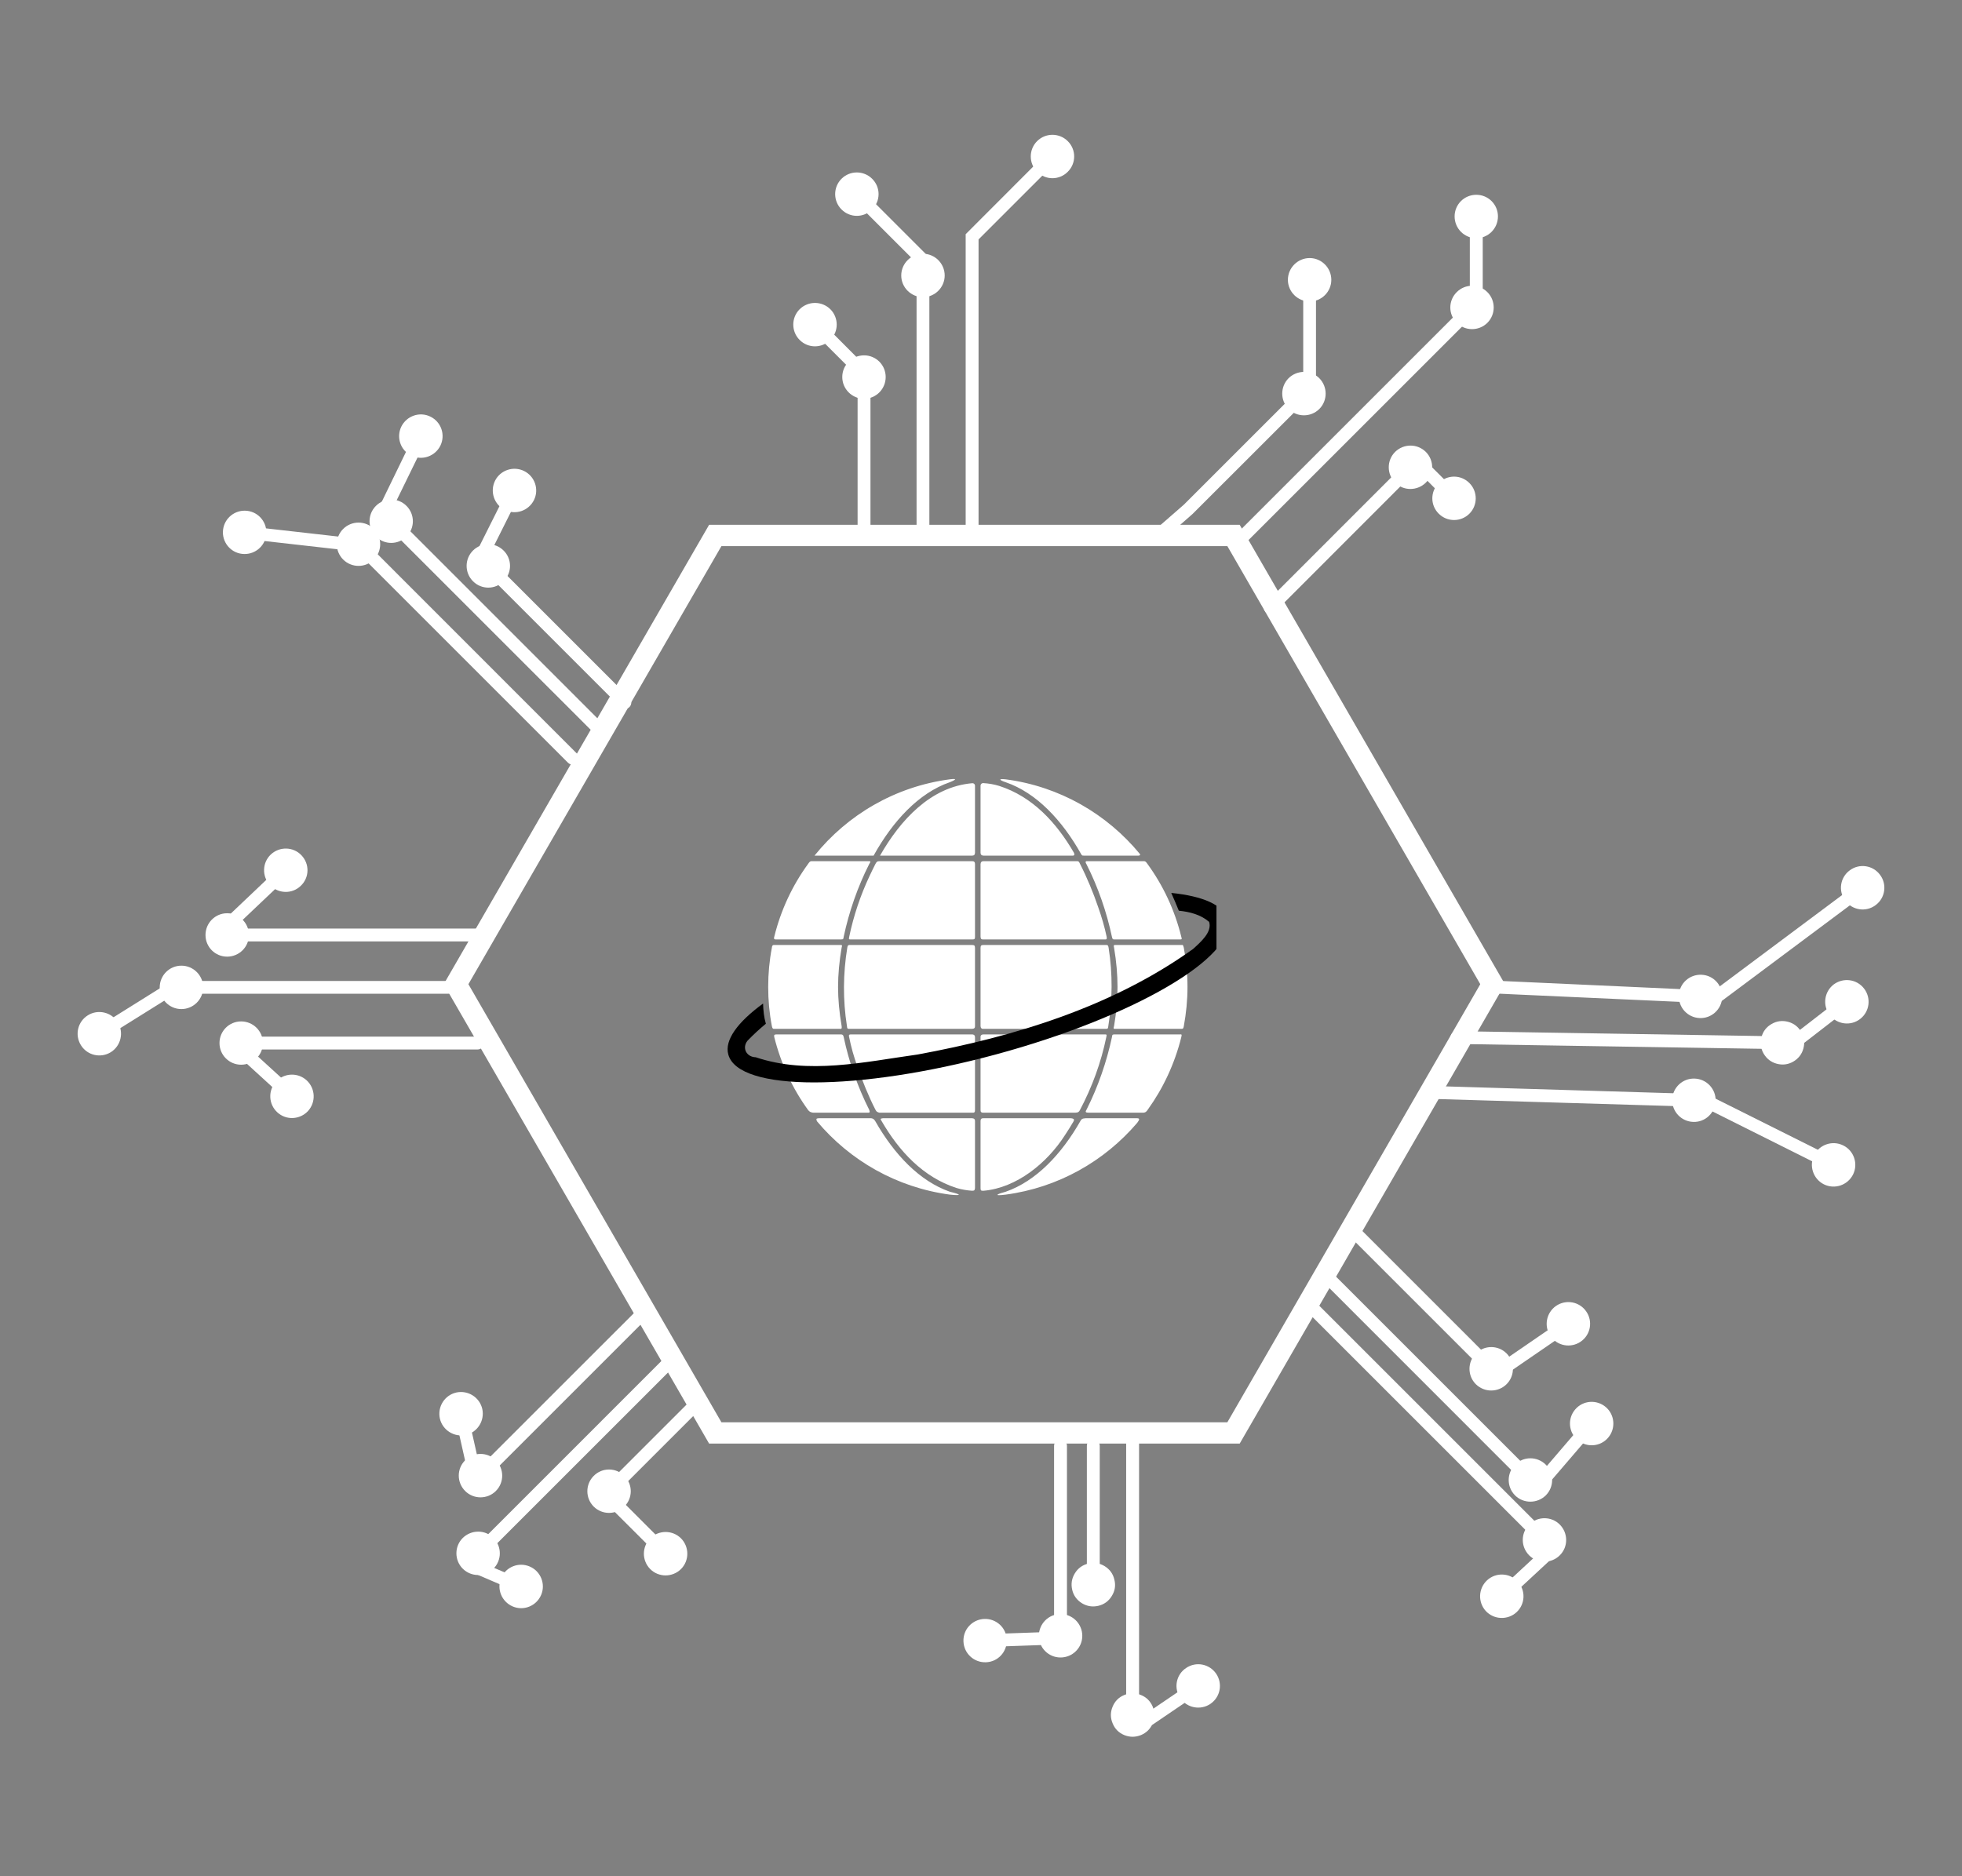 <svg xmlns="http://www.w3.org/2000/svg" xmlns:xlink="http://www.w3.org/1999/xlink" width="92" zoomAndPan="magnify" viewBox="0 0 69 66" height="88" preserveAspectRatio="xMidYMid meet" version="1.0"><rect x="0" y="0" width="69" height="66" fill="#808080" stroke="none"/><defs><clipPath id="243a45018e"><path d="M 64 30 L 66.723 30 L 66.723 32 L 64 32 Z M 64 30 " clip-rule="nonzero"/></clipPath><clipPath id="a10160ae5a"><path d="M 36 4.66 L 38 4.66 L 38 7 L 36 7 Z M 36 4.66 " clip-rule="nonzero"/></clipPath><clipPath id="0020ae99d2"><path d="M 39 59 L 41 59 L 41 61.824 L 39 61.824 Z M 39 59 " clip-rule="nonzero"/></clipPath><clipPath id="911a50ed5b"><path d="M 2.625 35 L 5 35 L 5 38 L 2.625 38 Z M 2.625 35 " clip-rule="nonzero"/></clipPath><clipPath id="33fe5bdaba"><path d="M 39 59 L 43 59 L 43 61.824 L 39 61.824 Z M 39 59 " clip-rule="nonzero"/></clipPath><clipPath id="3ed1206441"><path d="M 27 27.367 L 42 27.367 L 42 42.957 L 27 42.957 Z M 27 27.367 " clip-rule="nonzero"/></clipPath><clipPath id="23f5c2626a"><path d="M 25.457 31 L 42.781 31 L 42.781 39 L 25.457 39 Z M 25.457 31 " clip-rule="nonzero"/></clipPath></defs><path fill="#ffffff" d="M 43.598 50.781 L 24.938 50.781 L 15.605 34.621 L 24.938 18.461 L 43.598 18.461 L 52.926 34.621 Z M 25.371 50.031 L 43.164 50.031 L 52.059 34.621 L 43.164 19.211 L 25.371 19.211 L 16.473 34.621 Z M 25.371 50.031 " fill-opacity="1" fill-rule="nonzero"/><path fill="#ffffff" d="M 59.844 35.277 C 59.844 35.277 59.836 35.277 59.832 35.277 L 52.262 34.934 C 52.137 34.93 52.043 34.824 52.047 34.699 C 52.055 34.574 52.16 34.477 52.285 34.484 L 59.852 34.828 C 59.977 34.832 60.074 34.938 60.066 35.062 C 60.062 35.184 59.961 35.277 59.84 35.277 Z M 59.844 35.277 " fill-opacity="1" fill-rule="nonzero"/><path fill="#ffffff" d="M 59.77 35.812 C 60.191 35.832 60.547 35.504 60.566 35.086 C 60.586 34.664 60.262 34.305 59.84 34.289 C 59.418 34.27 59.059 34.594 59.043 35.016 C 59.023 35.438 59.348 35.793 59.77 35.812 Z M 59.77 35.812 " fill-opacity="1" fill-rule="nonzero"/><path fill="#ffffff" d="M 62.723 36.906 L 62.719 36.906 L 51.23 36.723 C 51.109 36.719 51.008 36.617 51.012 36.492 C 51.012 36.371 51.113 36.273 51.234 36.273 L 51.238 36.273 L 62.727 36.457 C 62.852 36.457 62.953 36.562 62.949 36.688 C 62.949 36.809 62.848 36.906 62.723 36.906 Z M 62.723 36.906 " fill-opacity="1" fill-rule="nonzero"/><path fill="#ffffff" d="M 63.348 36.301 C 63.453 36.484 63.477 36.68 63.422 36.883 C 63.367 37.086 63.246 37.238 63.066 37.344 C 62.883 37.449 62.688 37.473 62.484 37.418 C 62.281 37.363 62.129 37.242 62.023 37.062 C 61.918 36.879 61.895 36.684 61.949 36.48 C 62.004 36.277 62.121 36.125 62.305 36.02 C 62.488 35.914 62.684 35.891 62.887 35.945 C 63.09 36 63.242 36.121 63.348 36.301 Z M 63.348 36.301 " fill-opacity="1" fill-rule="nonzero"/><path fill="#ffffff" d="M 59.609 38.93 C 59.609 38.93 59.605 38.93 59.602 38.93 L 50.539 38.66 C 50.414 38.656 50.316 38.551 50.32 38.426 C 50.324 38.305 50.422 38.207 50.547 38.207 C 50.547 38.207 50.551 38.207 50.551 38.207 L 59.617 38.48 C 59.742 38.48 59.84 38.586 59.836 38.711 C 59.832 38.832 59.73 38.93 59.609 38.93 Z M 59.609 38.93 " fill-opacity="1" fill-rule="nonzero"/><path fill="#ffffff" d="M 59.551 39.465 C 59.969 39.48 60.32 39.148 60.336 38.727 C 60.348 38.305 60.016 37.953 59.594 37.941 C 59.176 37.926 58.82 38.258 58.809 38.68 C 58.797 39.102 59.129 39.453 59.551 39.465 Z M 59.551 39.465 " fill-opacity="1" fill-rule="nonzero"/><path fill="#ffffff" d="M 60.172 35.434 C 60.105 35.434 60.035 35.402 59.992 35.344 C 59.918 35.242 59.938 35.102 60.039 35.027 L 65.402 31.023 C 65.5 30.949 65.645 30.969 65.719 31.07 C 65.793 31.172 65.773 31.312 65.672 31.387 L 60.309 35.391 C 60.266 35.418 60.219 35.434 60.172 35.434 Z M 60.172 35.434 " fill-opacity="1" fill-rule="nonzero"/><g clip-path="url(#243a45018e)"><path fill="#ffffff" d="M 65.961 31.84 C 66.301 31.59 66.371 31.109 66.117 30.773 C 65.867 30.434 65.387 30.363 65.051 30.617 C 64.711 30.867 64.641 31.348 64.895 31.684 C 65.145 32.023 65.625 32.094 65.961 31.84 Z M 65.961 31.84 " fill-opacity="1" fill-rule="nonzero"/></g><path fill="#ffffff" d="M 63.02 36.957 C 62.953 36.957 62.887 36.926 62.844 36.867 C 62.766 36.77 62.785 36.629 62.883 36.551 L 64.844 35.035 C 64.941 34.961 65.082 34.98 65.16 35.078 C 65.234 35.176 65.219 35.316 65.117 35.395 L 63.16 36.91 C 63.117 36.941 63.07 36.957 63.02 36.957 Z M 63.02 36.957 " fill-opacity="1" fill-rule="nonzero"/><path fill="#ffffff" d="M 65.418 35.844 C 65.754 35.586 65.812 35.105 65.555 34.773 C 65.297 34.438 64.82 34.379 64.484 34.633 C 64.152 34.891 64.09 35.371 64.348 35.707 C 64.605 36.039 65.086 36.102 65.418 35.844 Z M 65.418 35.844 " fill-opacity="1" fill-rule="nonzero"/><path fill="#ffffff" d="M 64.516 41.219 C 64.484 41.219 64.449 41.211 64.418 41.195 L 59.812 38.891 C 59.699 38.836 59.656 38.703 59.711 38.59 C 59.766 38.477 59.902 38.434 60.016 38.488 L 64.617 40.789 C 64.73 40.848 64.777 40.98 64.719 41.094 C 64.68 41.172 64.602 41.219 64.516 41.219 Z M 64.516 41.219 " fill-opacity="1" fill-rule="nonzero"/><path fill="#ffffff" d="M 64.141 41.66 C 64.52 41.848 64.977 41.695 65.168 41.316 C 65.355 40.941 65.203 40.48 64.824 40.293 C 64.449 40.105 63.988 40.258 63.801 40.633 C 63.613 41.012 63.766 41.469 64.141 41.66 Z M 64.141 41.66 " fill-opacity="1" fill-rule="nonzero"/><path fill="#ffffff" d="M 43.613 19.293 L 43.402 19.293 C 43.277 19.293 43.18 19.191 43.18 19.066 C 43.18 18.941 43.277 18.84 43.402 18.84 L 43.426 18.84 L 51.637 10.629 C 51.727 10.543 51.867 10.543 51.957 10.629 C 52.043 10.719 52.043 10.859 51.957 10.949 Z M 43.613 19.293 " fill-opacity="1" fill-rule="nonzero"/><path fill="#ffffff" d="M 52.309 11.355 C 52.605 11.059 52.605 10.574 52.309 10.277 C 52.012 9.977 51.527 9.977 51.23 10.277 C 50.93 10.574 50.93 11.059 51.23 11.355 C 51.527 11.652 52.012 11.652 52.309 11.355 Z M 52.309 11.355 " fill-opacity="1" fill-rule="nonzero"/><path fill="#ffffff" d="M 44.672 21.598 C 44.613 21.598 44.555 21.574 44.512 21.531 C 44.422 21.441 44.422 21.301 44.512 21.211 L 49.469 16.25 C 49.559 16.164 49.703 16.164 49.789 16.25 C 49.879 16.34 49.879 16.484 49.789 16.57 L 44.832 21.531 C 44.785 21.574 44.73 21.598 44.672 21.598 Z M 44.672 21.598 " fill-opacity="1" fill-rule="nonzero"/><path fill="#ffffff" d="M 50.145 16.977 C 50.441 16.68 50.441 16.195 50.145 15.898 C 49.844 15.598 49.363 15.602 49.062 15.898 C 48.766 16.195 48.766 16.68 49.062 16.977 C 49.359 17.277 49.844 17.273 50.145 16.977 Z M 50.145 16.977 " fill-opacity="1" fill-rule="nonzero"/><path fill="#ffffff" d="M 40.867 18.945 C 40.805 18.945 40.742 18.918 40.699 18.871 C 40.617 18.777 40.625 18.633 40.719 18.551 L 41.637 17.75 L 45.727 13.66 C 45.812 13.57 45.957 13.57 46.043 13.66 C 46.133 13.746 46.133 13.891 46.043 13.98 L 41.938 18.082 L 41.016 18.891 C 40.973 18.926 40.922 18.945 40.867 18.945 Z M 40.867 18.945 " fill-opacity="1" fill-rule="nonzero"/><path fill="#ffffff" d="M 46.398 14.387 C 46.695 14.09 46.695 13.605 46.398 13.305 C 46.102 13.008 45.617 13.008 45.316 13.305 C 45.02 13.605 45.02 14.086 45.316 14.387 C 45.617 14.684 46.098 14.684 46.398 14.387 Z M 46.398 14.387 " fill-opacity="1" fill-rule="nonzero"/><path fill="#ffffff" d="M 46.059 13.688 C 45.934 13.688 45.832 13.586 45.832 13.461 L 45.832 9.805 C 45.832 9.68 45.934 9.578 46.059 9.578 C 46.184 9.578 46.281 9.68 46.281 9.805 L 46.281 13.461 C 46.281 13.586 46.184 13.688 46.059 13.688 Z M 46.059 13.688 " fill-opacity="1" fill-rule="nonzero"/><path fill="#ffffff" d="M 46.82 9.844 C 46.82 9.422 46.477 9.078 46.059 9.078 C 45.637 9.078 45.293 9.422 45.293 9.844 C 45.293 10.262 45.637 10.605 46.059 10.605 C 46.477 10.605 46.82 10.262 46.82 9.844 Z M 46.82 9.844 " fill-opacity="1" fill-rule="nonzero"/><path fill="#ffffff" d="M 51.918 10.457 C 51.793 10.457 51.691 10.355 51.691 10.23 L 51.691 7.578 C 51.691 7.453 51.793 7.352 51.918 7.352 C 52.043 7.352 52.145 7.453 52.145 7.578 L 52.145 10.23 C 52.145 10.355 52.043 10.457 51.918 10.457 Z M 51.918 10.457 " fill-opacity="1" fill-rule="nonzero"/><path fill="#ffffff" d="M 52.68 7.613 C 52.68 7.191 52.34 6.852 51.918 6.852 C 51.496 6.852 51.156 7.191 51.156 7.613 C 51.156 8.035 51.496 8.379 51.918 8.379 C 52.34 8.379 52.68 8.035 52.68 7.613 Z M 52.68 7.613 " fill-opacity="1" fill-rule="nonzero"/><path fill="#ffffff" d="M 51.164 17.785 C 51.105 17.785 51.047 17.762 51.004 17.719 L 49.852 16.566 C 49.766 16.477 49.766 16.336 49.852 16.246 C 49.941 16.16 50.082 16.16 50.172 16.246 L 51.324 17.398 C 51.41 17.488 51.41 17.629 51.324 17.719 C 51.277 17.762 51.223 17.785 51.164 17.785 Z M 51.164 17.785 " fill-opacity="1" fill-rule="nonzero"/><path fill="#ffffff" d="M 50.598 18.07 C 50.895 18.367 51.379 18.367 51.676 18.07 C 51.973 17.773 51.973 17.289 51.676 16.992 C 51.379 16.691 50.895 16.691 50.598 16.992 C 50.297 17.289 50.297 17.773 50.598 18.07 Z M 50.598 18.07 " fill-opacity="1" fill-rule="nonzero"/><path fill="#ffffff" d="M 32.461 19.062 C 32.336 19.062 32.234 18.961 32.234 18.836 L 32.234 9.652 C 32.234 9.527 32.336 9.426 32.461 9.426 C 32.586 9.426 32.684 9.527 32.684 9.652 L 32.684 18.836 C 32.684 18.961 32.586 19.062 32.461 19.062 Z M 32.461 19.062 " fill-opacity="1" fill-rule="nonzero"/><path fill="#ffffff" d="M 33.223 9.691 C 33.223 9.27 32.879 8.926 32.461 8.926 C 32.039 8.926 31.695 9.27 31.695 9.691 C 31.695 10.109 32.039 10.453 32.461 10.453 C 32.879 10.453 33.223 10.109 33.223 9.691 Z M 33.223 9.691 " fill-opacity="1" fill-rule="nonzero"/><path fill="#ffffff" d="M 30.387 18.945 C 30.262 18.945 30.16 18.844 30.16 18.719 L 30.16 13.223 C 30.16 13.102 30.262 13 30.387 13 C 30.512 13 30.613 13.102 30.613 13.223 L 30.613 18.719 C 30.613 18.844 30.512 18.945 30.387 18.945 Z M 30.387 18.945 " fill-opacity="1" fill-rule="nonzero"/><path fill="#ffffff" d="M 31.148 13.262 C 31.148 12.84 30.809 12.5 30.387 12.5 C 29.965 12.5 29.621 12.84 29.621 13.262 C 29.621 13.684 29.965 14.027 30.387 14.027 C 30.809 14.027 31.148 13.684 31.148 13.262 Z M 31.148 13.262 " fill-opacity="1" fill-rule="nonzero"/><path fill="#ffffff" d="M 34.188 18.832 C 34.062 18.832 33.961 18.73 33.961 18.605 L 33.961 8.238 L 36.879 5.316 C 36.969 5.23 37.109 5.23 37.199 5.316 C 37.285 5.406 37.285 5.551 37.199 5.637 L 34.414 8.422 L 34.414 18.605 C 34.414 18.73 34.312 18.832 34.188 18.832 Z M 34.188 18.832 " fill-opacity="1" fill-rule="nonzero"/><g clip-path="url(#a10160ae5a)"><path fill="#ffffff" d="M 37.551 6.043 C 37.852 5.746 37.852 5.262 37.551 4.965 C 37.254 4.668 36.77 4.668 36.473 4.965 C 36.176 5.262 36.176 5.746 36.473 6.043 C 36.77 6.344 37.254 6.344 37.551 6.043 Z M 37.551 6.043 " fill-opacity="1" fill-rule="nonzero"/></g><path fill="#ffffff" d="M 32.383 9.305 C 32.324 9.305 32.266 9.281 32.223 9.238 L 29.945 6.961 C 29.859 6.875 29.859 6.73 29.945 6.641 C 30.035 6.555 30.18 6.555 30.266 6.641 L 32.543 8.918 C 32.629 9.008 32.629 9.148 32.543 9.238 C 32.496 9.281 32.441 9.305 32.383 9.305 Z M 32.383 9.305 " fill-opacity="1" fill-rule="nonzero"/><path fill="#ffffff" d="M 30.672 6.289 C 30.375 5.992 29.891 5.992 29.594 6.289 C 29.297 6.586 29.297 7.07 29.594 7.367 C 29.891 7.668 30.375 7.668 30.672 7.367 C 30.973 7.07 30.973 6.586 30.672 6.289 Z M 30.672 6.289 " fill-opacity="1" fill-rule="nonzero"/><path fill="#ffffff" d="M 30.121 13.102 C 30.062 13.102 30.004 13.078 29.961 13.035 L 28.477 11.551 C 28.387 11.461 28.387 11.32 28.477 11.23 C 28.562 11.145 28.707 11.145 28.797 11.23 L 30.281 12.719 C 30.367 12.805 30.367 12.949 30.281 13.035 C 30.234 13.078 30.18 13.102 30.121 13.102 Z M 30.121 13.102 " fill-opacity="1" fill-rule="nonzero"/><path fill="#ffffff" d="M 29.203 10.879 C 28.902 10.582 28.422 10.582 28.121 10.879 C 27.824 11.176 27.824 11.66 28.121 11.957 C 28.418 12.258 28.902 12.258 29.203 11.957 C 29.5 11.66 29.5 11.176 29.203 10.879 Z M 29.203 10.879 " fill-opacity="1" fill-rule="nonzero"/><path fill="#ffffff" d="M 15.758 34.957 L 6.344 34.957 C 6.219 34.957 6.117 34.859 6.117 34.734 C 6.117 34.609 6.219 34.508 6.344 34.508 L 15.758 34.508 C 15.883 34.508 15.98 34.609 15.98 34.734 C 15.98 34.859 15.883 34.957 15.758 34.957 Z M 15.758 34.957 " fill-opacity="1" fill-rule="nonzero"/><path fill="#ffffff" d="M 6.379 33.969 C 5.957 33.969 5.617 34.312 5.617 34.734 C 5.617 35.152 5.957 35.496 6.379 35.496 C 6.801 35.496 7.145 35.152 7.145 34.734 C 7.145 34.312 6.801 33.969 6.379 33.969 Z M 6.379 33.969 " fill-opacity="1" fill-rule="nonzero"/><path fill="#ffffff" d="M 16.793 36.918 L 8.445 36.918 C 8.32 36.918 8.219 36.816 8.219 36.691 C 8.219 36.566 8.32 36.465 8.445 36.465 L 16.793 36.465 C 16.918 36.465 17.02 36.566 17.02 36.691 C 17.02 36.816 16.918 36.918 16.793 36.918 Z M 16.793 36.918 " fill-opacity="1" fill-rule="nonzero"/><path fill="#ffffff" d="M 8.48 35.93 C 8.059 35.93 7.719 36.27 7.719 36.691 C 7.719 37.113 8.062 37.453 8.48 37.453 C 8.902 37.453 9.246 37.113 9.246 36.691 C 9.246 36.27 8.902 35.93 8.48 35.93 Z M 8.48 35.93 " fill-opacity="1" fill-rule="nonzero"/><path fill="#ffffff" d="M 16.906 33.117 L 7.953 33.117 C 7.828 33.117 7.727 33.016 7.727 32.891 C 7.727 32.766 7.828 32.664 7.953 32.664 L 16.91 32.664 C 17.035 32.664 17.133 32.766 17.133 32.891 C 17.133 33.016 17.035 33.117 16.91 33.117 Z M 16.906 33.117 " fill-opacity="1" fill-rule="nonzero"/><path fill="#ffffff" d="M 7.988 32.125 C 7.566 32.125 7.227 32.469 7.227 32.891 C 7.227 33.312 7.566 33.652 7.988 33.652 C 8.41 33.652 8.754 33.312 8.754 32.891 C 8.754 32.469 8.41 32.125 7.988 32.125 Z M 7.988 32.125 " fill-opacity="1" fill-rule="nonzero"/><path fill="#ffffff" d="M 16.871 52.16 C 16.812 52.16 16.754 52.137 16.711 52.094 C 16.625 52.004 16.625 51.863 16.711 51.773 L 22.508 45.977 C 22.598 45.891 22.738 45.891 22.828 45.977 C 22.914 46.066 22.914 46.207 22.828 46.297 L 17.031 52.094 C 16.984 52.137 16.93 52.16 16.871 52.16 Z M 16.871 52.16 " fill-opacity="1" fill-rule="nonzero"/><path fill="#ffffff" d="M 16.359 51.367 C 16.059 51.664 16.059 52.148 16.359 52.449 C 16.656 52.746 17.141 52.746 17.438 52.449 C 17.738 52.148 17.734 51.668 17.438 51.367 C 17.141 51.07 16.656 51.07 16.359 51.367 Z M 16.359 51.367 " fill-opacity="1" fill-rule="nonzero"/><path fill="#ffffff" d="M 16.785 54.895 C 16.73 54.895 16.672 54.871 16.629 54.828 C 16.539 54.738 16.539 54.598 16.629 54.508 L 23.316 47.82 C 23.402 47.734 23.547 47.734 23.633 47.82 C 23.723 47.91 23.723 48.051 23.633 48.141 L 16.945 54.828 C 16.902 54.871 16.844 54.895 16.785 54.895 Z M 16.785 54.895 " fill-opacity="1" fill-rule="nonzero"/><path fill="#ffffff" d="M 16.273 54.102 C 15.977 54.398 15.977 54.883 16.273 55.18 C 16.574 55.48 17.055 55.477 17.355 55.18 C 17.652 54.883 17.652 54.398 17.355 54.102 C 17.059 53.801 16.574 53.805 16.273 54.102 Z M 16.273 54.102 " fill-opacity="1" fill-rule="nonzero"/><path fill="#ffffff" d="M 21.391 52.707 C 21.332 52.707 21.273 52.688 21.23 52.641 C 21.145 52.555 21.145 52.41 21.23 52.324 L 24.238 49.316 C 24.324 49.23 24.469 49.23 24.555 49.316 C 24.645 49.406 24.645 49.551 24.555 49.637 L 21.551 52.641 C 21.508 52.688 21.449 52.707 21.391 52.707 Z M 21.391 52.707 " fill-opacity="1" fill-rule="nonzero"/><path fill="#ffffff" d="M 20.879 51.918 C 20.582 52.215 20.582 52.699 20.879 52.996 C 21.176 53.293 21.66 53.293 21.957 52.996 C 22.258 52.699 22.258 52.215 21.957 51.918 C 21.66 51.617 21.176 51.617 20.879 51.918 Z M 20.879 51.918 " fill-opacity="1" fill-rule="nonzero"/><path fill="#ffffff" d="M 37.297 57.805 C 37.172 57.805 37.07 57.703 37.07 57.582 L 37.07 50.859 C 37.07 50.734 37.172 50.637 37.297 50.637 C 37.422 50.637 37.523 50.734 37.523 50.859 L 37.523 57.582 C 37.523 57.703 37.422 57.805 37.297 57.805 Z M 37.297 57.805 " fill-opacity="1" fill-rule="nonzero"/><path fill="#ffffff" d="M 36.535 57.543 C 36.535 57.965 36.875 58.305 37.297 58.305 C 37.719 58.305 38.062 57.965 38.062 57.543 C 38.062 57.121 37.719 56.777 37.297 56.777 C 36.875 56.777 36.535 57.121 36.535 57.543 Z M 36.535 57.543 " fill-opacity="1" fill-rule="nonzero"/><path fill="#ffffff" d="M 38.449 56.004 C 38.324 56.004 38.223 55.906 38.223 55.781 L 38.223 50.859 C 38.223 50.734 38.324 50.637 38.449 50.637 C 38.574 50.637 38.676 50.734 38.676 50.859 L 38.676 55.781 C 38.676 55.906 38.574 56.004 38.449 56.004 Z M 38.449 56.004 " fill-opacity="1" fill-rule="nonzero"/><path fill="#ffffff" d="M 38.852 55.094 C 39.031 55.207 39.145 55.363 39.191 55.57 C 39.242 55.773 39.211 55.965 39.098 56.145 C 38.988 56.324 38.832 56.438 38.625 56.488 C 38.418 56.535 38.227 56.504 38.047 56.395 C 37.867 56.281 37.754 56.125 37.707 55.922 C 37.66 55.715 37.691 55.523 37.801 55.344 C 37.91 55.164 38.07 55.051 38.273 55 C 38.48 54.953 38.672 54.984 38.852 55.094 Z M 38.852 55.094 " fill-opacity="1" fill-rule="nonzero"/><path fill="#ffffff" d="M 39.832 60.594 C 39.707 60.594 39.605 60.492 39.605 60.367 L 39.605 50.746 C 39.605 50.621 39.707 50.52 39.832 50.52 C 39.957 50.52 40.059 50.621 40.059 50.746 L 40.059 60.367 C 40.059 60.492 39.957 60.594 39.832 60.594 Z M 39.832 60.594 " fill-opacity="1" fill-rule="nonzero"/><g clip-path="url(#0020ae99d2)"><path fill="#ffffff" d="M 40.539 60.035 C 40.617 60.23 40.617 60.426 40.539 60.621 C 40.457 60.816 40.32 60.953 40.125 61.035 C 39.93 61.113 39.734 61.113 39.539 61.035 C 39.344 60.953 39.207 60.816 39.129 60.621 C 39.047 60.426 39.047 60.23 39.129 60.035 C 39.207 59.844 39.344 59.703 39.539 59.625 C 39.734 59.543 39.93 59.543 40.125 59.625 C 40.32 59.703 40.457 59.844 40.539 60.035 Z M 40.539 60.035 " fill-opacity="1" fill-rule="nonzero"/></g><path fill="#ffffff" d="M 54.344 54.422 C 54.285 54.422 54.227 54.402 54.184 54.355 L 45.895 46.066 C 45.805 45.977 45.805 45.836 45.895 45.746 C 45.98 45.66 46.125 45.66 46.211 45.746 L 54.504 54.039 C 54.59 54.125 54.59 54.27 54.504 54.355 C 54.457 54.402 54.402 54.422 54.344 54.422 Z M 54.344 54.422 " fill-opacity="1" fill-rule="nonzero"/><path fill="#ffffff" d="M 53.777 54.711 C 54.074 55.008 54.559 55.008 54.855 54.711 C 55.156 54.414 55.152 53.93 54.855 53.629 C 54.559 53.332 54.074 53.332 53.777 53.629 C 53.477 53.93 53.48 54.41 53.777 54.711 Z M 53.777 54.711 " fill-opacity="1" fill-rule="nonzero"/><path fill="#ffffff" d="M 53.848 52.316 C 53.789 52.316 53.73 52.293 53.688 52.25 L 46.586 45.145 C 46.496 45.059 46.496 44.914 46.586 44.824 C 46.672 44.738 46.816 44.738 46.902 44.824 L 54.008 51.93 C 54.094 52.02 54.094 52.16 54.008 52.25 C 53.961 52.293 53.906 52.316 53.848 52.316 Z M 53.848 52.316 " fill-opacity="1" fill-rule="nonzero"/><path fill="#ffffff" d="M 53.281 52.602 C 53.578 52.898 54.062 52.898 54.363 52.602 C 54.66 52.305 54.66 51.82 54.363 51.523 C 54.062 51.223 53.578 51.223 53.281 51.523 C 52.984 51.82 52.984 52.305 53.281 52.602 Z M 53.281 52.602 " fill-opacity="1" fill-rule="nonzero"/><path fill="#ffffff" d="M 52.473 48.402 C 52.414 48.402 52.355 48.383 52.312 48.336 L 47.277 43.301 C 47.188 43.215 47.188 43.07 47.277 42.984 C 47.363 42.895 47.508 42.895 47.594 42.984 L 52.629 48.02 C 52.719 48.105 52.719 48.25 52.629 48.336 C 52.586 48.383 52.527 48.402 52.473 48.402 Z M 52.473 48.402 " fill-opacity="1" fill-rule="nonzero"/><path fill="#ffffff" d="M 51.902 48.691 C 52.203 48.988 52.684 48.988 52.984 48.691 C 53.281 48.395 53.281 47.91 52.984 47.609 C 52.688 47.312 52.203 47.312 51.902 47.609 C 51.605 47.91 51.605 48.395 51.902 48.691 Z M 51.902 48.691 " fill-opacity="1" fill-rule="nonzero"/><path fill="#ffffff" d="M 20.133 26.895 C 20.074 26.895 20.02 26.875 19.973 26.828 L 12.422 19.277 C 12.336 19.188 12.336 19.047 12.422 18.957 C 12.512 18.871 12.652 18.871 12.742 18.957 L 20.293 26.512 C 20.383 26.598 20.383 26.742 20.293 26.828 C 20.25 26.875 20.191 26.895 20.133 26.895 Z M 20.133 26.895 " fill-opacity="1" fill-rule="nonzero"/><path fill="#ffffff" d="M 13.148 18.605 C 12.852 18.309 12.367 18.309 12.07 18.605 C 11.77 18.902 11.77 19.387 12.07 19.684 C 12.367 19.98 12.852 19.98 13.148 19.684 C 13.445 19.387 13.445 18.902 13.148 18.605 Z M 13.148 18.605 " fill-opacity="1" fill-rule="nonzero"/><path fill="#ffffff" d="M 21.055 25.859 C 20.996 25.859 20.938 25.836 20.895 25.793 L 13.57 18.469 C 13.484 18.379 13.484 18.238 13.57 18.148 C 13.66 18.062 13.801 18.062 13.891 18.148 L 21.215 25.473 C 21.301 25.562 21.301 25.703 21.215 25.793 C 21.172 25.836 21.113 25.859 21.055 25.859 Z M 21.055 25.859 " fill-opacity="1" fill-rule="nonzero"/><path fill="#ffffff" d="M 14.297 17.797 C 14 17.496 13.516 17.496 13.219 17.797 C 12.922 18.094 12.922 18.578 13.219 18.875 C 13.516 19.172 14 19.172 14.297 18.875 C 14.594 18.578 14.594 18.094 14.297 17.797 Z M 14.297 17.797 " fill-opacity="1" fill-rule="nonzero"/><path fill="#ffffff" d="M 21.977 24.938 C 21.918 24.938 21.859 24.914 21.816 24.871 L 16.984 20.039 C 16.898 19.949 16.898 19.809 16.984 19.719 C 17.074 19.633 17.219 19.633 17.305 19.719 L 22.137 24.551 C 22.223 24.641 22.223 24.781 22.137 24.871 C 22.094 24.914 22.035 24.938 21.977 24.938 Z M 21.977 24.938 " fill-opacity="1" fill-rule="nonzero"/><path fill="#ffffff" d="M 17.711 19.367 C 17.414 19.07 16.93 19.07 16.633 19.367 C 16.336 19.664 16.336 20.148 16.633 20.445 C 16.93 20.746 17.414 20.746 17.711 20.445 C 18.012 20.148 18.012 19.664 17.711 19.367 Z M 17.711 19.367 " fill-opacity="1" fill-rule="nonzero"/><path fill="#ffffff" d="M 16.977 19.715 C 16.941 19.715 16.906 19.707 16.875 19.691 C 16.762 19.637 16.719 19.5 16.773 19.387 L 17.91 17.117 C 17.965 17.008 18.102 16.961 18.211 17.02 C 18.324 17.074 18.367 17.211 18.312 17.32 L 17.176 19.59 C 17.137 19.668 17.059 19.715 16.977 19.715 Z M 16.977 19.715 " fill-opacity="1" fill-rule="nonzero"/><path fill="#ffffff" d="M 18.777 17.594 C 18.965 17.219 18.812 16.758 18.434 16.57 C 18.059 16.383 17.598 16.535 17.41 16.91 C 17.223 17.289 17.375 17.746 17.75 17.938 C 18.129 18.125 18.586 17.973 18.777 17.594 Z M 18.777 17.594 " fill-opacity="1" fill-rule="nonzero"/><path fill="#ffffff" d="M 13.598 18.031 C 13.566 18.031 13.531 18.023 13.5 18.008 C 13.391 17.953 13.344 17.816 13.398 17.707 L 14.613 15.207 C 14.672 15.098 14.805 15.051 14.918 15.105 C 15.027 15.16 15.074 15.293 15.02 15.406 L 13.801 17.902 C 13.762 17.984 13.684 18.031 13.598 18.031 Z M 13.598 18.031 " fill-opacity="1" fill-rule="nonzero"/><path fill="#ffffff" d="M 15.488 15.676 C 15.672 15.297 15.516 14.84 15.137 14.656 C 14.758 14.469 14.301 14.629 14.113 15.008 C 13.93 15.387 14.086 15.844 14.465 16.027 C 14.844 16.211 15.301 16.055 15.488 15.676 Z M 15.488 15.676 " fill-opacity="1" fill-rule="nonzero"/><path fill="#ffffff" d="M 11.914 19.328 C 11.906 19.328 11.898 19.328 11.891 19.324 L 8.539 18.945 C 8.414 18.934 8.328 18.82 8.34 18.699 C 8.355 18.574 8.465 18.484 8.59 18.5 L 11.941 18.879 C 12.066 18.891 12.152 19.004 12.141 19.129 C 12.125 19.242 12.027 19.328 11.914 19.328 Z M 11.914 19.328 " fill-opacity="1" fill-rule="nonzero"/><path fill="#ffffff" d="M 8.688 17.969 C 8.27 17.922 7.891 18.223 7.844 18.641 C 7.797 19.059 8.098 19.438 8.516 19.484 C 8.938 19.531 9.316 19.23 9.363 18.812 C 9.41 18.395 9.109 18.016 8.691 17.969 Z M 8.688 17.969 " fill-opacity="1" fill-rule="nonzero"/><path fill="#ffffff" d="M 7.609 33.152 C 7.547 33.152 7.488 33.129 7.445 33.082 C 7.359 32.992 7.363 32.852 7.453 32.766 L 9.922 30.422 C 10.012 30.336 10.152 30.34 10.238 30.43 C 10.324 30.52 10.32 30.664 10.23 30.75 L 7.762 33.09 C 7.719 33.133 7.664 33.152 7.609 33.152 Z M 7.609 33.152 " fill-opacity="1" fill-rule="nonzero"/><path fill="#ffffff" d="M 10.574 31.164 C 10.883 30.875 10.895 30.395 10.602 30.086 C 10.312 29.781 9.832 29.77 9.523 30.059 C 9.219 30.348 9.207 30.832 9.496 31.137 C 9.785 31.441 10.27 31.457 10.574 31.164 Z M 10.574 31.164 " fill-opacity="1" fill-rule="nonzero"/><path fill="#ffffff" d="M 3.461 36.609 C 3.387 36.609 3.312 36.57 3.27 36.504 C 3.203 36.398 3.234 36.258 3.34 36.191 L 5.797 34.656 C 5.902 34.59 6.043 34.625 6.109 34.73 C 6.172 34.832 6.141 34.973 6.035 35.039 L 3.578 36.574 C 3.543 36.598 3.5 36.609 3.461 36.609 Z M 3.461 36.609 " fill-opacity="1" fill-rule="nonzero"/><g clip-path="url(#911a50ed5b)"><path fill="#ffffff" d="M 3.09 35.715 C 2.73 35.938 2.621 36.41 2.848 36.77 C 3.07 37.125 3.539 37.234 3.898 37.012 C 4.254 36.789 4.363 36.316 4.141 35.957 C 3.918 35.602 3.445 35.492 3.09 35.715 Z M 3.09 35.715 " fill-opacity="1" fill-rule="nonzero"/></g><path fill="#ffffff" d="M 10.297 38.816 C 10.242 38.816 10.188 38.797 10.145 38.758 L 7.992 36.789 C 7.898 36.703 7.895 36.562 7.977 36.469 C 8.062 36.379 8.203 36.371 8.297 36.457 L 10.449 38.422 C 10.539 38.508 10.547 38.652 10.465 38.742 C 10.418 38.793 10.359 38.816 10.297 38.816 Z M 10.297 38.816 " fill-opacity="1" fill-rule="nonzero"/><path fill="#ffffff" d="M 9.754 39.129 C 10.062 39.414 10.547 39.391 10.832 39.082 C 11.117 38.77 11.094 38.285 10.781 38 C 10.473 37.719 9.988 37.738 9.703 38.051 C 9.422 38.359 9.441 38.844 9.754 39.129 Z M 9.754 39.129 " fill-opacity="1" fill-rule="nonzero"/><path fill="#ffffff" d="M 16.738 52.281 C 16.637 52.281 16.543 52.211 16.52 52.105 L 15.988 49.742 C 15.961 49.621 16.035 49.5 16.16 49.473 C 16.281 49.445 16.398 49.523 16.43 49.645 L 16.961 52.008 C 16.988 52.129 16.91 52.25 16.789 52.277 C 16.773 52.281 16.758 52.281 16.738 52.281 Z M 16.738 52.281 " fill-opacity="1" fill-rule="nonzero"/><path fill="#ffffff" d="M 16.961 49.562 C 16.867 49.152 16.461 48.895 16.047 48.984 C 15.637 49.078 15.379 49.484 15.469 49.898 C 15.562 50.309 15.973 50.566 16.383 50.477 C 16.793 50.383 17.051 49.973 16.961 49.562 Z M 16.961 49.562 " fill-opacity="1" fill-rule="nonzero"/><path fill="#ffffff" d="M 18.363 56.047 C 18.332 56.047 18.305 56.039 18.273 56.027 L 16.52 55.277 C 16.406 55.23 16.355 55.094 16.402 54.98 C 16.453 54.867 16.582 54.812 16.699 54.863 L 18.453 55.613 C 18.566 55.664 18.621 55.797 18.57 55.91 C 18.535 55.996 18.449 56.047 18.363 56.047 Z M 18.363 56.047 " fill-opacity="1" fill-rule="nonzero"/><path fill="#ffffff" d="M 18.027 56.508 C 18.414 56.676 18.863 56.496 19.031 56.105 C 19.195 55.719 19.016 55.27 18.629 55.105 C 18.242 54.938 17.793 55.117 17.625 55.504 C 17.461 55.895 17.641 56.34 18.027 56.508 Z M 18.027 56.508 " fill-opacity="1" fill-rule="nonzero"/><path fill="#ffffff" d="M 23.434 54.906 C 23.379 54.906 23.32 54.887 23.277 54.84 L 21.023 52.59 C 20.934 52.5 20.934 52.359 21.023 52.27 C 21.113 52.184 21.254 52.184 21.344 52.27 L 23.594 54.523 C 23.684 54.609 23.684 54.754 23.594 54.84 C 23.551 54.887 23.492 54.906 23.434 54.906 Z M 23.434 54.906 " fill-opacity="1" fill-rule="nonzero"/><path fill="#ffffff" d="M 22.867 55.195 C 23.164 55.492 23.648 55.492 23.949 55.195 C 24.246 54.898 24.246 54.414 23.949 54.113 C 23.648 53.816 23.168 53.816 22.867 54.113 C 22.57 54.414 22.57 54.895 22.867 55.195 Z M 22.867 55.195 " fill-opacity="1" fill-rule="nonzero"/><path fill="#ffffff" d="M 34.605 57.938 C 34.484 57.938 34.387 57.844 34.379 57.723 C 34.375 57.598 34.473 57.492 34.598 57.488 L 37.156 57.398 C 37.285 57.395 37.387 57.492 37.391 57.617 C 37.395 57.742 37.297 57.844 37.172 57.848 L 34.613 57.938 C 34.613 57.938 34.609 57.938 34.605 57.938 Z M 34.605 57.938 " fill-opacity="1" fill-rule="nonzero"/><path fill="#ffffff" d="M 34.617 56.949 C 34.195 56.965 33.867 57.316 33.883 57.738 C 33.898 58.16 34.25 58.488 34.672 58.473 C 35.094 58.461 35.422 58.105 35.406 57.684 C 35.395 57.262 35.039 56.934 34.617 56.949 Z M 34.617 56.949 " fill-opacity="1" fill-rule="nonzero"/><g clip-path="url(#33fe5bdaba)"><path fill="#ffffff" d="M 39.891 61.059 C 39.816 61.059 39.746 61.027 39.703 60.961 C 39.633 60.859 39.66 60.719 39.762 60.648 L 42.043 59.098 C 42.145 59.027 42.285 59.055 42.355 59.156 C 42.426 59.262 42.398 59.402 42.297 59.469 L 40.016 61.02 C 39.977 61.047 39.934 61.059 39.891 61.059 Z M 39.891 61.059 " fill-opacity="1" fill-rule="nonzero"/></g><path fill="#ffffff" d="M 42.566 59.938 C 42.918 59.699 43.008 59.227 42.77 58.875 C 42.531 58.527 42.059 58.438 41.711 58.676 C 41.359 58.91 41.27 59.387 41.508 59.734 C 41.742 60.082 42.219 60.172 42.566 59.938 Z M 42.566 59.938 " fill-opacity="1" fill-rule="nonzero"/><path fill="#ffffff" d="M 53.023 48.262 C 52.949 48.262 52.879 48.227 52.836 48.164 C 52.766 48.059 52.793 47.918 52.895 47.848 L 55.062 46.359 C 55.164 46.289 55.305 46.316 55.375 46.418 C 55.445 46.52 55.418 46.66 55.316 46.73 L 53.148 48.219 C 53.109 48.246 53.066 48.262 53.023 48.262 Z M 53.023 48.262 " fill-opacity="1" fill-rule="nonzero"/><path fill="#ffffff" d="M 55.59 47.195 C 55.938 46.957 56.027 46.48 55.785 46.133 C 55.547 45.785 55.07 45.699 54.723 45.938 C 54.379 46.176 54.289 46.652 54.527 47 C 54.766 47.348 55.242 47.434 55.59 47.195 Z M 55.59 47.195 " fill-opacity="1" fill-rule="nonzero"/><path fill="#ffffff" d="M 54.398 52.141 C 54.348 52.141 54.297 52.125 54.254 52.086 C 54.16 52.008 54.148 51.863 54.227 51.77 L 55.828 49.902 C 55.91 49.805 56.055 49.797 56.148 49.875 C 56.242 49.957 56.254 50.098 56.172 50.195 L 54.57 52.062 C 54.527 52.113 54.465 52.141 54.398 52.141 Z M 54.398 52.141 " fill-opacity="1" fill-rule="nonzero"/><path fill="#ffffff" d="M 56.555 50.574 C 56.828 50.254 56.793 49.77 56.473 49.496 C 56.152 49.223 55.672 49.258 55.398 49.578 C 55.121 49.898 55.16 50.383 55.48 50.656 C 55.801 50.93 56.281 50.895 56.555 50.574 Z M 56.555 50.574 " fill-opacity="1" fill-rule="nonzero"/><path fill="#ffffff" d="M 52.789 56.402 C 52.727 56.402 52.668 56.379 52.621 56.328 C 52.535 56.238 52.543 56.098 52.633 56.012 L 54.523 54.258 C 54.613 54.172 54.754 54.18 54.84 54.27 C 54.926 54.359 54.922 54.504 54.828 54.59 L 52.941 56.34 C 52.898 56.383 52.844 56.402 52.789 56.402 Z M 52.789 56.402 " fill-opacity="1" fill-rule="nonzero"/><path fill="#ffffff" d="M 52.297 55.59 C 51.988 55.879 51.969 56.359 52.254 56.672 C 52.543 56.98 53.027 56.996 53.336 56.711 C 53.645 56.422 53.66 55.941 53.375 55.633 C 53.09 55.32 52.605 55.305 52.297 55.59 Z M 52.297 55.59 " fill-opacity="1" fill-rule="nonzero"/><g clip-path="url(#3ed1206441)"><path fill="#ffffff" d="M 33.402 27.414 C 31.484 27.668 29.801 28.66 28.645 30.098 L 30.723 30.098 C 31.395 28.887 32.309 27.895 33.402 27.516 C 33.465 27.492 33.785 27.363 33.402 27.414 Z M 35.367 27.516 C 36.449 27.887 37.355 28.855 38.023 30.047 C 38.055 30.098 38.059 30.098 38.121 30.098 L 40.039 30.098 C 40.098 30.098 40.102 30.066 40.09 30.043 C 38.93 28.633 37.266 27.664 35.367 27.414 C 35.082 27.383 35.16 27.449 35.367 27.516 Z M 34.574 27.547 C 34.523 27.547 34.484 27.586 34.484 27.637 L 34.484 30 C 34.488 30.066 34.516 30.094 34.586 30.098 L 37.73 30.098 C 37.812 30.098 37.777 30.027 37.77 30 C 37.156 28.941 36.316 28.023 35.137 27.645 C 34.957 27.59 34.773 27.559 34.582 27.547 C 34.578 27.547 34.578 27.547 34.574 27.547 Z M 34.191 27.551 C 32.73 27.676 31.66 28.848 30.949 30.098 L 34.195 30.098 C 34.266 30.094 34.285 30.062 34.289 29.996 L 34.289 27.637 C 34.289 27.59 34.25 27.551 34.203 27.551 Z M 28.418 30.391 C 27.867 31.148 27.461 32.012 27.23 32.949 C 27.203 33.043 27.238 33.047 27.309 33.047 L 29.57 33.047 C 29.676 33.047 29.656 33.02 29.672 32.949 C 29.855 32.086 30.16 31.199 30.57 30.391 C 30.648 30.281 30.586 30.293 30.555 30.293 L 28.543 30.293 C 28.477 30.293 28.453 30.344 28.418 30.391 Z M 30.785 30.395 C 30.715 30.535 30.645 30.676 30.582 30.812 C 30.262 31.492 30.02 32.211 29.867 32.945 C 29.84 33.055 29.863 33.043 29.918 33.047 L 34.191 33.047 C 34.27 33.047 34.293 33.031 34.289 32.949 L 34.289 30.391 C 34.289 30.328 34.258 30.293 34.191 30.293 L 30.945 30.293 C 30.844 30.293 30.828 30.316 30.785 30.395 Z M 34.484 30.395 L 34.484 32.949 C 34.488 33.035 34.516 33.047 34.582 33.047 L 38.879 33.047 C 38.918 33.043 38.934 33.031 38.918 32.949 C 38.844 32.598 38.742 32.25 38.621 31.91 C 38.449 31.406 38.238 30.891 37.984 30.391 C 37.945 30.309 37.938 30.293 37.875 30.293 L 34.586 30.293 C 34.523 30.293 34.488 30.328 34.484 30.395 Z M 38.207 30.395 C 38.617 31.203 38.922 32.09 39.105 32.957 C 39.125 33.051 39.145 33.043 39.188 33.047 L 41.504 33.047 C 41.578 33.047 41.562 33.027 41.543 32.949 C 41.312 32.012 40.906 31.148 40.355 30.391 C 40.301 30.312 40.281 30.297 40.234 30.293 L 38.223 30.293 C 38.145 30.293 38.191 30.371 38.207 30.395 Z M 27.145 33.34 C 27.059 33.785 27.016 34.246 27.016 34.719 C 27.016 35.188 27.059 35.648 27.145 36.094 C 27.16 36.18 27.188 36.191 27.211 36.191 L 29.57 36.191 C 29.609 36.191 29.605 36.145 29.598 36.09 C 29.516 35.613 29.473 35.148 29.473 34.719 C 29.473 34.285 29.516 33.816 29.598 33.34 C 29.629 33.242 29.602 33.242 29.574 33.242 L 27.211 33.242 C 27.156 33.242 27.148 33.305 27.145 33.34 Z M 29.797 33.34 C 29.648 34.25 29.641 35.18 29.785 36.09 C 29.793 36.191 29.809 36.191 29.867 36.191 L 34.191 36.191 C 34.266 36.188 34.293 36.152 34.289 36.094 L 34.289 33.34 C 34.285 33.254 34.262 33.246 34.191 33.242 L 29.867 33.242 C 29.812 33.246 29.809 33.277 29.797 33.34 Z M 34.484 33.344 L 34.484 36.094 C 34.488 36.156 34.516 36.199 34.586 36.191 L 38.91 36.191 C 38.977 36.188 38.965 36.152 38.977 36.094 C 39.125 35.184 39.133 34.254 38.988 33.34 C 38.973 33.258 38.961 33.242 38.91 33.242 L 34.582 33.242 C 34.5 33.242 34.488 33.27 34.484 33.344 Z M 39.18 33.34 C 39.262 33.82 39.301 34.285 39.301 34.719 C 39.301 35.152 39.262 35.613 39.18 36.09 C 39.148 36.191 39.168 36.191 39.203 36.191 L 41.562 36.191 C 41.617 36.191 41.621 36.152 41.633 36.094 C 41.715 35.648 41.762 35.188 41.762 34.719 C 41.762 34.246 41.715 33.785 41.633 33.34 C 41.602 33.219 41.594 33.242 41.562 33.242 L 39.207 33.242 C 39.156 33.242 39.168 33.285 39.18 33.34 Z M 27.23 36.484 C 27.465 37.422 27.871 38.293 28.422 39.051 C 28.473 39.109 28.496 39.121 28.59 39.141 L 30.496 39.141 C 30.586 39.145 30.602 39.137 30.57 39.043 C 30.16 38.234 29.855 37.348 29.672 36.484 C 29.656 36.402 29.633 36.391 29.574 36.387 L 27.312 36.387 C 27.238 36.391 27.211 36.398 27.23 36.484 Z M 29.863 36.484 C 29.934 36.836 30.031 37.184 30.156 37.523 C 30.328 38.023 30.535 38.543 30.789 39.039 C 30.828 39.109 30.84 39.113 30.922 39.141 L 34.191 39.141 C 34.266 39.148 34.293 39.125 34.289 39.035 L 34.289 36.484 C 34.285 36.438 34.277 36.395 34.191 36.387 L 29.914 36.387 C 29.848 36.391 29.848 36.422 29.863 36.484 Z M 34.484 36.484 L 34.484 39.043 C 34.48 39.117 34.516 39.145 34.59 39.141 L 37.824 39.141 C 37.922 39.137 37.953 39.102 37.98 39.047 C 38.406 38.242 38.723 37.375 38.906 36.484 C 38.934 36.379 38.906 36.391 38.855 36.387 L 34.582 36.387 C 34.52 36.391 34.48 36.418 34.484 36.484 Z M 39.105 36.484 C 38.922 37.34 38.621 38.219 38.219 39.02 C 38.156 39.117 38.172 39.141 38.293 39.141 L 40.188 39.141 C 40.297 39.145 40.336 39.078 40.367 39.031 C 40.91 38.277 41.312 37.414 41.543 36.488 C 41.574 36.371 41.543 36.387 41.504 36.387 L 39.184 36.387 C 39.105 36.391 39.117 36.422 39.105 36.484 Z M 28.73 39.441 C 29.887 40.824 31.535 41.773 33.406 42.023 C 33.789 42.062 33.855 42.031 33.406 41.922 C 32.34 41.551 31.445 40.605 30.781 39.438 C 30.746 39.383 30.711 39.344 30.641 39.336 L 28.793 39.336 C 28.707 39.344 28.695 39.352 28.73 39.441 Z M 31.004 39.434 C 31.617 40.492 32.457 41.406 33.637 41.789 C 33.82 41.844 34.008 41.875 34.188 41.887 C 34.277 41.883 34.273 41.871 34.289 41.797 L 34.289 39.438 C 34.293 39.375 34.258 39.34 34.191 39.336 L 31.047 39.336 C 30.957 39.352 30.953 39.352 31.004 39.434 Z M 34.484 39.434 L 34.484 41.797 C 34.484 41.879 34.504 41.891 34.59 41.887 C 35.754 41.785 36.824 40.914 37.453 39.93 C 37.555 39.777 37.652 39.621 37.746 39.461 C 37.781 39.406 37.801 39.344 37.652 39.336 L 34.586 39.336 C 34.523 39.332 34.484 39.359 34.484 39.434 Z M 37.996 39.434 C 37.332 40.602 36.434 41.551 35.367 41.922 C 35.125 41.984 34.863 42.086 35.367 42.023 C 37.215 41.777 38.84 40.848 39.992 39.5 C 40.082 39.379 40.086 39.34 39.992 39.336 L 38.176 39.336 C 38.051 39.344 38.027 39.375 37.996 39.434 Z M 37.996 39.434 " fill-opacity="1" fill-rule="nonzero"/></g><g clip-path="url(#23f5c2626a)"><path fill="#000000" d="M 41.191 31.41 C 41.285 31.617 41.371 31.828 41.457 32.035 C 41.852 32.078 42.227 32.172 42.523 32.43 C 42.637 32.789 42.215 33.148 41.957 33.383 C 39.121 35.414 35.688 36.465 32.273 37.094 C 30.398 37.355 28.43 37.812 26.578 37.191 C 26.258 37.184 26.086 36.871 26.285 36.613 C 26.492 36.398 26.707 36.199 26.934 36.012 C 26.867 35.785 26.844 35.543 26.836 35.301 C 25.938 35.957 25.473 36.59 25.613 37.094 C 25.965 38.406 30.184 38.402 35.031 37.09 C 39.875 35.777 43.52 33.648 43.164 32.34 C 43.027 31.832 42.305 31.523 41.191 31.41 Z M 41.191 31.41 " fill-opacity="1" fill-rule="nonzero"/></g></svg>